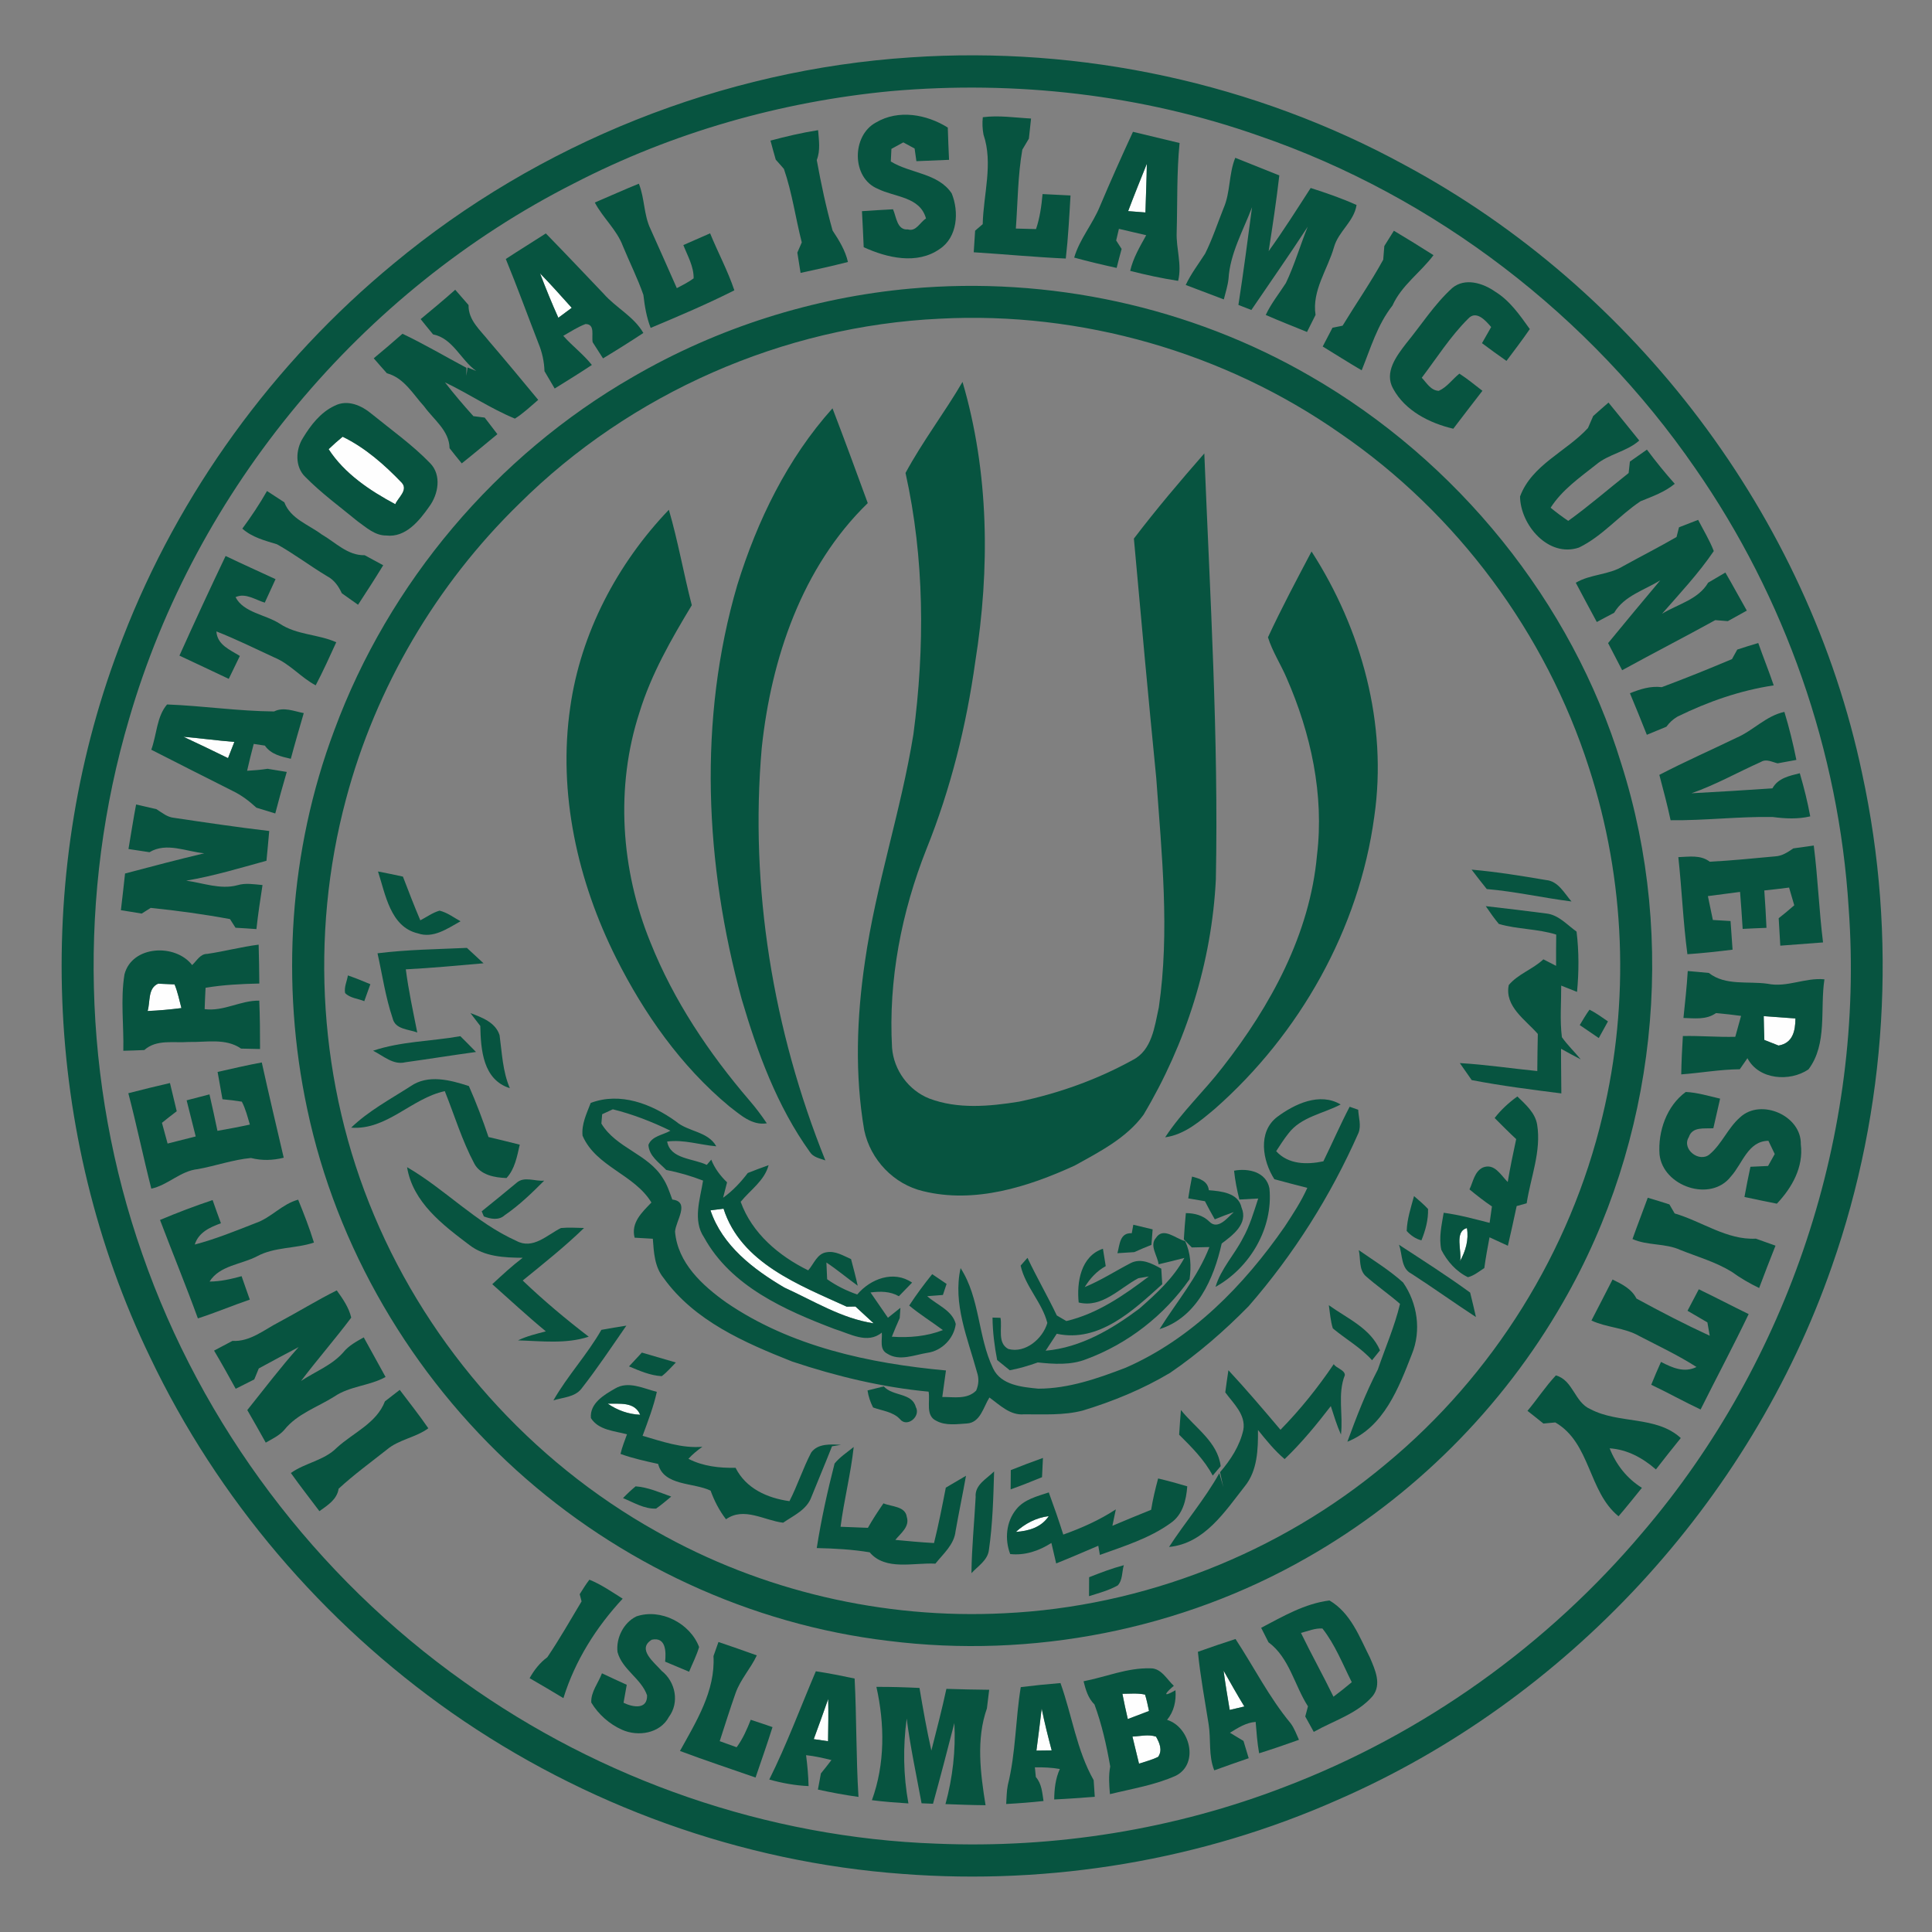 <?xml version="1.0" encoding="UTF-8" ?>
<!DOCTYPE svg PUBLIC "-//W3C//DTD SVG 1.1//EN" "http://www.w3.org/Graphics/SVG/1.1/DTD/svg11.dtd">
<svg width="400pt" height="400pt" viewBox="0 0 400 400" version="1.1" xmlns="http://www.w3.org/2000/svg">
<rect x="0" y="0" width="400" height="400" fill="#808080" stroke="none"/>
<g id="#fefefeff">
<path fill="#fefefe" opacity="1.00" d=" M 233.57 43.71 C 234.81 40.42 236.13 37.17 237.44 33.91 C 237.39 37.27 237.24 40.63 237.15 43.99 C 236.25 43.92 234.46 43.78 233.57 43.71 Z" />
<path fill="#fefefe" opacity="1.00" d=" M 111.81 56.60 C 114.07 58.91 116.21 61.33 118.37 63.73 C 117.68 64.25 116.29 65.27 115.60 65.79 C 114.24 62.77 112.99 59.70 111.81 56.60 Z" />
<path fill="#fefefe" opacity="1.00" d=" M 68.04 93.00 C 68.97 92.10 69.94 91.24 70.94 90.42 C 75.60 92.68 79.61 96.22 83.17 99.93 C 84.57 101.45 82.41 103.03 81.84 104.39 C 76.61 101.60 71.30 98.05 68.04 93.00 Z" />
<path fill="#fefefe" opacity="1.00" d=" M 37.98 152.54 C 41.50 152.85 45.00 153.32 48.52 153.61 C 48.07 154.72 47.64 155.83 47.21 156.96 C 44.15 155.45 41.07 153.99 37.98 152.54 Z" />
<path fill="#fefefe" opacity="1.00" d=" M 30.56 209.32 C 31.14 207.44 30.56 204.60 32.74 203.66 C 33.59 203.70 35.29 203.78 36.14 203.81 C 36.80 205.39 37.12 207.06 37.56 208.71 C 35.24 209.01 32.90 209.22 30.56 209.32 Z" />
<path fill="#fefefe" opacity="1.00" d=" M 365.29 215.31 C 365.23 213.67 365.19 212.02 365.16 210.38 C 367.35 210.54 369.54 210.70 371.73 210.86 C 371.70 213.46 371.18 215.97 368.23 216.47 C 367.49 216.18 366.02 215.60 365.29 215.31 Z" />
<path fill="#fefefe" opacity="1.00" d=" M 147.10 250.59 C 147.77 250.50 149.12 250.33 149.80 250.24 C 153.39 261.51 165.50 266.05 175.30 270.53 C 175.75 270.53 176.66 270.51 177.11 270.50 C 178.36 271.66 179.63 272.81 180.88 273.98 C 174.22 272.98 168.44 269.32 162.40 266.58 C 156.00 262.81 149.55 257.91 147.10 250.59 Z" />
<path fill="#fefefe" opacity="1.00" d=" M 302.29 261.09 C 302.74 259.10 301.02 254.99 303.71 254.26 C 304.13 256.65 303.45 259.00 302.29 261.09 Z" />
<path fill="#fefefe" opacity="1.00" d=" M 125.82 290.61 C 128.23 290.69 131.38 290.14 132.54 292.91 C 130.10 292.81 127.81 291.98 125.82 290.61 Z" />
<path fill="#fefefe" opacity="1.00" d=" M 210.33 317.16 C 212.24 315.43 214.55 314.21 217.13 313.90 C 215.61 316.22 212.97 316.99 210.33 317.16 Z" />
<path fill="#fefefe" opacity="1.00" d=" M 253.33 345.89 C 254.74 348.37 256.13 350.87 257.63 353.31 C 256.62 353.54 255.61 353.78 254.60 354.02 C 254.15 351.31 253.68 348.61 253.33 345.89 Z" />
<path fill="#fefefe" opacity="1.00" d=" M 232.38 350.68 C 233.94 350.68 235.53 350.50 237.07 350.85 C 237.43 351.95 237.63 353.10 237.89 354.24 C 236.42 354.80 234.96 355.36 233.50 355.91 C 233.10 354.17 232.71 352.43 232.38 350.68 Z" />
<path fill="#fefefe" opacity="1.00" d=" M 168.48 360.07 C 169.50 357.30 170.50 354.53 171.47 351.75 C 171.53 354.67 171.49 357.58 171.44 360.50 C 170.45 360.35 169.47 360.21 168.48 360.07 Z" />
<path fill="#fefefe" opacity="1.00" d=" M 215.67 353.74 C 216.25 356.64 216.98 359.52 217.74 362.40 C 216.68 362.41 215.63 362.42 214.58 362.44 C 214.96 359.54 215.33 356.64 215.67 353.74 Z" />
<path fill="#fefefe" opacity="1.00" d=" M 234.46 359.54 C 236.08 359.47 237.75 359.02 239.34 359.55 C 240.07 360.84 240.73 362.34 239.79 363.73 C 238.53 364.36 237.15 364.71 235.82 365.15 C 235.38 363.27 234.91 361.41 234.46 359.54 Z" />
</g>
<g id="#075440ff">
<path fill="#075440" opacity="1.00" d=" M 188.53 11.88 C 223.84 9.48 259.80 17.20 290.87 34.19 C 338.63 59.86 374.35 107.01 385.53 160.13 C 392.85 193.85 390.71 229.61 379.27 262.18 C 362.28 311.01 324.29 352.05 276.87 372.68 C 248.76 385.13 217.56 390.32 186.93 387.98 C 153.50 385.56 120.88 373.75 93.44 354.54 C 66.83 335.87 45.05 310.32 31.06 280.96 C 8.80 234.92 6.76 179.68 25.42 132.08 C 37.04 102.00 56.64 75.08 81.51 54.57 C 111.55 29.61 149.55 14.42 188.53 11.88 M 184.53 18.86 C 161.70 21.02 139.26 27.42 118.87 37.95 C 74.74 60.27 40.54 101.30 26.74 148.81 C 16.08 184.83 17.02 224.19 29.46 259.64 C 41.77 295.09 65.40 326.46 96.00 348.16 C 124.45 368.53 158.91 380.47 193.90 381.71 C 218.40 382.73 243.13 378.78 266.02 369.94 C 294.67 359.01 320.40 340.63 340.15 317.19 C 370.34 281.82 386.13 234.47 382.75 188.05 C 380.73 155.55 369.58 123.70 350.99 96.97 C 329.17 65.29 297.14 40.67 260.73 28.14 C 236.40 19.56 210.20 16.61 184.53 18.86 Z" />
<path fill="#075440" opacity="1.00" d=" M 181.36 25.36 C 186.00 22.61 191.84 23.66 196.23 26.41 C 196.29 28.64 196.39 30.87 196.49 33.09 C 194.23 33.18 191.98 33.28 189.73 33.37 C 189.64 32.71 189.46 31.40 189.36 30.75 C 188.78 30.43 187.61 29.79 187.02 29.48 C 186.40 29.81 185.17 30.49 184.56 30.82 C 184.51 31.69 184.47 32.56 184.43 33.43 C 188.46 35.93 194.22 35.81 197.04 40.04 C 198.58 43.83 198.26 49.12 194.54 51.56 C 189.86 54.85 183.64 53.39 178.82 51.18 C 178.72 48.69 178.59 46.21 178.46 43.72 C 180.60 43.58 182.74 43.44 184.89 43.33 C 185.57 44.83 185.69 47.71 187.98 47.50 C 189.67 48.02 190.50 45.97 191.72 45.24 C 190.48 40.69 185.26 40.85 181.76 39.10 C 176.27 36.87 176.30 28.07 181.36 25.36 Z" />
<path fill="#075440" opacity="1.00" d=" M 203.48 24.27 C 206.80 23.83 210.15 24.37 213.47 24.54 C 213.33 25.93 213.18 27.31 213.02 28.70 C 212.68 29.27 212.00 30.42 211.66 30.99 C 210.72 36.38 210.72 41.88 210.32 47.32 C 211.36 47.35 213.45 47.40 214.50 47.43 C 215.29 45.08 215.63 42.63 215.85 40.18 C 217.78 40.28 219.71 40.37 221.64 40.47 C 221.38 44.83 221.16 49.19 220.66 53.53 C 214.29 53.24 207.95 52.63 201.60 52.23 C 201.70 50.74 201.80 49.25 201.89 47.76 C 202.28 47.42 203.07 46.75 203.46 46.41 C 203.60 40.25 205.66 33.87 203.62 27.86 C 203.40 26.67 203.35 25.48 203.48 24.27 Z" />
<path fill="#075440" opacity="1.00" d=" M 159.52 29.11 C 162.77 28.24 166.05 27.47 169.38 26.95 C 169.54 29.02 169.89 31.14 169.10 33.13 C 169.99 38.03 171.03 42.93 172.38 47.73 C 173.72 49.76 175.00 51.83 175.56 54.24 C 172.31 55.07 169.03 55.80 165.75 56.50 C 165.53 55.10 165.31 53.70 165.08 52.30 C 165.31 51.77 165.77 50.72 166.00 50.19 C 164.70 45.13 164.01 39.91 162.30 34.97 C 161.88 34.49 161.03 33.53 160.61 33.05 C 160.23 31.74 159.87 30.43 159.52 29.11 Z" />
<path fill="#075440" opacity="1.00" d=" M 227.73 42.70 C 229.92 37.52 232.21 32.39 234.57 27.29 C 237.78 28.07 241.00 28.82 244.22 29.61 C 243.61 35.73 243.79 41.90 243.62 48.04 C 243.47 51.44 244.76 54.77 243.92 58.15 C 240.58 57.63 237.26 56.92 233.99 56.08 C 234.60 53.41 236.00 51.07 237.31 48.70 C 235.42 48.25 233.54 47.81 231.66 47.38 C 231.52 47.98 231.23 49.19 231.09 49.79 C 231.37 50.23 231.94 51.10 232.22 51.54 C 231.86 52.85 231.51 54.16 231.19 55.47 C 228.24 54.82 225.31 54.13 222.40 53.33 C 223.53 49.47 226.23 46.39 227.73 42.70 M 233.57 43.71 C 234.46 43.78 236.25 43.92 237.15 43.99 C 237.24 40.63 237.39 37.27 237.44 33.91 C 236.13 37.17 234.81 40.42 233.57 43.71 Z" />
<path fill="#075440" opacity="1.00" d=" M 255.75 32.67 C 258.79 33.89 261.83 35.09 264.87 36.32 C 264.26 41.57 263.48 46.79 262.66 52.00 C 265.72 47.75 268.52 43.32 271.36 38.92 C 274.58 39.95 277.78 41.05 280.86 42.44 C 280.34 45.88 277.10 47.90 276.19 51.17 C 274.86 55.82 271.59 60.16 272.37 65.20 C 271.79 66.38 271.20 67.56 270.60 68.73 C 267.75 67.56 264.88 66.45 262.06 65.21 C 263.17 62.83 264.82 60.79 266.23 58.60 C 268.03 54.83 269.18 50.80 270.75 46.94 C 266.97 52.76 262.97 58.44 259.08 64.18 C 258.41 63.92 257.07 63.40 256.40 63.13 C 257.44 56.41 258.33 49.66 259.22 42.91 C 257.38 47.76 254.67 52.47 254.35 57.73 C 254.19 59.18 253.73 60.58 253.38 61.99 C 250.75 61.00 248.13 59.99 245.49 59.00 C 246.58 56.68 248.14 54.65 249.51 52.51 C 251.01 49.50 252.06 46.29 253.30 43.17 C 254.78 39.82 254.37 36.05 255.75 32.67 Z" />
<path fill="#075440" opacity="1.00" d=" M 123.15 41.93 C 126.19 40.64 129.20 39.27 132.27 38.03 C 133.49 41.07 133.26 44.47 134.69 47.43 C 136.51 51.51 138.34 55.58 140.13 59.66 C 141.32 59.03 142.53 58.43 143.61 57.63 C 143.65 55.16 142.35 52.97 141.48 50.74 C 143.33 49.93 145.17 49.12 147.02 48.31 C 148.64 52.27 150.68 56.05 152.04 60.11 C 146.39 62.96 140.55 65.44 134.71 67.89 C 133.86 65.69 133.47 63.39 133.21 61.06 C 132.01 57.61 130.35 54.32 128.96 50.94 C 127.68 47.53 124.82 45.11 123.15 41.93 Z" />
<path fill="#075440" opacity="1.00" d=" M 288.59 47.77 C 291.35 49.41 294.08 51.11 296.79 52.83 C 294.08 56.45 290.20 59.04 288.29 63.27 C 285.15 67.27 283.79 72.06 281.92 76.67 C 279.20 75.08 276.54 73.38 273.85 71.74 C 274.52 70.43 275.20 69.14 275.88 67.85 C 276.40 67.74 277.45 67.54 277.97 67.43 C 280.75 62.86 283.81 58.46 286.38 53.77 C 286.44 53.06 286.56 51.64 286.61 50.93 C 287.27 49.87 287.92 48.82 288.59 47.77 Z" />
<path fill="#075440" opacity="1.00" d=" M 104.72 53.62 C 107.46 51.82 110.26 50.11 113.01 48.33 C 117.04 52.45 121.00 56.65 124.98 60.82 C 127.54 63.74 131.22 65.50 133.20 68.94 C 130.45 70.75 127.67 72.50 124.85 74.20 C 124.14 73.08 123.43 71.97 122.71 70.86 C 122.42 69.53 123.29 67.10 121.22 67.09 C 119.59 67.71 118.12 68.67 116.62 69.53 C 118.49 71.64 120.78 73.34 122.54 75.56 C 120.01 77.24 117.42 78.84 114.84 80.44 C 114.13 79.24 113.42 78.05 112.73 76.85 C 112.67 74.86 112.24 72.92 111.48 71.08 C 109.22 65.26 107.09 59.39 104.72 53.62 M 111.81 56.60 C 112.99 59.70 114.24 62.77 115.60 65.79 C 116.29 65.27 117.68 64.25 118.37 63.73 C 116.21 61.33 114.07 58.91 111.81 56.60 Z" />
<path fill="#075440" opacity="1.00" d=" M 300.67 59.63 C 303.30 57.44 307.02 58.60 309.54 60.37 C 312.61 62.25 314.67 65.26 316.73 68.13 C 315.19 70.38 313.53 72.54 311.90 74.72 C 310.19 73.53 308.50 72.30 306.83 71.05 C 307.46 69.94 308.10 68.82 308.73 67.71 C 307.62 66.42 305.67 64.14 303.98 65.97 C 300.29 69.63 297.49 74.08 294.36 78.21 C 295.39 79.28 296.21 80.84 297.88 80.92 C 299.60 80.15 300.70 78.51 302.15 77.36 C 303.82 78.42 305.34 79.71 306.92 80.91 C 304.91 83.53 302.88 86.12 300.89 88.76 C 295.99 87.62 290.91 85.05 288.44 80.48 C 286.52 77.09 289.14 73.69 291.15 71.08 C 294.29 67.25 296.98 62.98 300.67 59.63 Z" />
<path fill="#075440" opacity="1.00" d=" M 188.53 59.75 C 217.10 57.17 246.41 63.47 271.25 77.86 C 301.67 95.37 325.38 124.49 335.67 158.12 C 347.36 194.81 342.86 236.25 323.61 269.61 C 311.05 291.53 292.55 310.02 270.59 322.51 C 244.56 337.42 213.64 343.47 183.90 339.72 C 155.38 336.33 128.16 323.64 106.90 304.38 C 85.21 284.72 69.66 258.27 63.60 229.59 C 58.07 203.64 59.86 176.07 69.21 151.20 C 80.50 120.63 102.76 94.29 131.01 78.05 C 148.55 67.85 168.33 61.57 188.53 59.75 M 194.62 65.98 C 162.17 67.48 130.51 81.42 107.48 104.31 C 90.35 120.99 77.78 142.33 71.64 165.44 C 64.05 193.76 66.05 224.60 77.46 251.63 C 88.99 279.09 109.89 302.52 135.89 317.06 C 157.63 329.39 182.95 335.28 207.90 334.01 C 236.70 332.66 264.90 321.59 286.98 303.07 C 309.14 284.75 325.14 259.08 331.78 231.09 C 337.48 207.41 336.52 182.17 328.99 158.99 C 320.04 131.09 301.65 106.28 277.47 89.72 C 253.49 72.94 223.84 64.44 194.62 65.98 Z" />
<path fill="#075440" opacity="1.00" d=" M 87.09 66.07 C 89.50 64.07 91.91 62.07 94.25 59.99 C 95.17 61.04 96.09 62.10 97.01 63.16 C 96.94 66.32 99.46 68.36 101.24 70.63 C 104.68 74.64 108.06 78.71 111.43 82.79 C 109.86 84.13 108.36 85.57 106.61 86.67 C 101.59 84.60 97.03 81.50 92.12 79.16 C 93.99 81.57 95.97 83.90 98.01 86.16 C 98.59 86.24 99.76 86.39 100.35 86.46 C 101.22 87.60 102.10 88.74 102.98 89.89 C 100.52 91.91 98.09 93.96 95.60 95.94 C 94.75 94.90 93.90 93.86 93.08 92.80 C 93.01 89.13 89.79 86.89 87.83 84.16 C 85.51 81.62 83.66 78.22 80.10 77.28 C 79.18 76.26 78.28 75.22 77.38 74.18 C 79.38 72.51 81.38 70.83 83.33 69.10 C 87.85 71.25 92.16 73.80 96.57 76.15 C 96.57 76.56 96.56 77.40 96.56 77.82 L 96.80 76.08 C 97.24 76.26 98.14 76.62 98.59 76.80 C 95.38 74.53 93.79 70.05 89.66 69.23 C 88.79 68.19 87.94 67.13 87.09 66.07 Z" />
<path fill="#075440" opacity="1.00" d=" M 187.48 97.92 C 191.00 91.39 195.54 85.47 199.28 79.07 C 204.79 97.82 204.98 117.79 201.92 136.99 C 200.07 150.26 196.82 163.35 191.81 175.79 C 186.65 188.82 183.90 202.90 184.69 216.94 C 185.05 221.55 188.09 225.73 192.40 227.44 C 198.32 229.68 204.85 229.07 210.97 228.09 C 219.13 226.38 227.12 223.54 234.42 219.51 C 238.53 217.50 239.04 212.52 239.92 208.57 C 242.22 192.82 240.52 176.87 239.39 161.09 C 237.76 144.57 236.24 128.04 234.76 111.51 C 239.38 105.44 244.32 99.62 249.34 93.88 C 250.52 123.26 252.31 152.65 251.73 182.07 C 250.88 199.23 245.54 216.08 236.74 230.82 C 233.19 235.65 227.64 238.47 222.50 241.32 C 212.82 245.76 201.79 249.24 191.13 246.62 C 185.04 245.19 180.22 240.11 178.93 234.01 C 176.95 222.47 177.37 210.61 179.08 199.06 C 181.36 183.17 186.55 167.87 189.11 152.03 C 191.49 134.07 191.42 115.65 187.48 97.92 Z" />
<path fill="#075440" opacity="1.00" d=" M 69.24 84.03 C 71.93 82.62 74.88 83.95 76.99 85.73 C 81.07 89.05 85.40 92.11 89.05 95.89 C 91.47 98.35 90.76 102.33 88.87 104.88 C 86.81 107.82 83.98 111.35 79.96 110.87 C 77.62 110.89 75.83 109.20 74.04 107.93 C 70.39 104.93 66.55 102.13 63.22 98.75 C 61.04 96.68 61.19 93.12 62.70 90.71 C 64.32 88.04 66.34 85.39 69.24 84.03 M 68.04 93.00 C 71.30 98.05 76.61 101.60 81.84 104.39 C 82.41 103.03 84.57 101.45 83.17 99.93 C 79.61 96.22 75.60 92.68 70.94 90.42 C 69.94 91.24 68.97 92.10 68.04 93.00 Z" />
<path fill="#075440" opacity="1.00" d=" M 329.85 86.14 C 330.90 85.20 331.95 84.27 333.02 83.35 C 335.16 85.96 337.27 88.58 339.39 91.21 C 336.76 93.54 333.08 93.97 330.42 96.22 C 327.04 98.89 323.40 101.43 321.04 105.12 C 322.21 106.08 323.43 107.00 324.69 107.84 C 329.01 104.73 333.02 101.24 337.19 97.94 C 337.26 97.34 337.39 96.16 337.45 95.57 C 338.62 94.74 339.79 93.91 340.98 93.09 C 342.80 95.53 344.71 97.89 346.74 100.17 C 344.65 101.88 342.13 102.78 339.67 103.77 C 335.23 106.72 331.74 111.03 326.90 113.37 C 320.56 115.50 314.77 108.66 314.71 102.79 C 317.13 96.24 324.29 93.50 328.77 88.62 C 329.04 88.00 329.58 86.76 329.85 86.14 Z" />
<path fill="#075440" opacity="1.00" d=" M 152.66 121.08 C 156.78 107.81 163.01 94.95 172.36 84.54 C 174.86 91.06 177.26 97.61 179.66 104.16 C 166.04 117.40 159.67 136.33 157.71 154.85 C 155.18 183.83 160.05 213.31 170.88 240.25 C 169.73 239.83 168.37 239.61 167.67 238.50 C 160.88 229.03 156.83 217.96 153.56 206.87 C 145.93 179.04 144.47 148.96 152.66 121.08 Z" />
<path fill="#075440" opacity="1.00" d=" M 55.28 101.66 C 56.48 102.43 57.68 103.21 58.87 104.00 C 60.15 107.42 63.89 108.61 66.59 110.64 C 69.44 112.28 71.97 115.04 75.50 114.95 C 76.78 115.63 78.06 116.33 79.34 117.03 C 77.65 119.79 75.90 122.51 74.13 125.21 C 73.01 124.42 71.89 123.63 70.77 122.83 C 70.11 121.39 69.17 120.04 67.73 119.30 C 64.21 117.19 60.93 114.69 57.35 112.69 C 54.82 111.91 52.21 111.26 50.17 109.45 C 52.02 106.95 53.74 104.36 55.28 101.66 Z" />
<path fill="#075440" opacity="1.00" d=" M 118.06 146.44 C 120.22 131.08 127.80 116.70 138.48 105.54 C 140.38 112.05 141.53 118.74 143.23 125.30 C 138.97 132.36 134.82 139.58 132.39 147.51 C 127.35 162.98 128.55 180.14 134.67 195.12 C 139.47 207.15 146.76 218.03 155.16 227.83 C 156.46 229.33 157.65 230.92 158.76 232.57 C 155.66 233.07 153.25 230.78 150.98 229.05 C 140.99 220.75 133.37 209.90 127.57 198.36 C 119.59 182.44 115.47 164.21 118.06 146.44 Z" />
<path fill="#075440" opacity="1.00" d=" M 347.62 109.17 C 348.94 108.66 350.26 108.15 351.58 107.63 C 352.68 109.77 353.95 111.84 354.82 114.09 C 351.67 118.73 347.80 122.85 344.11 127.07 C 347.36 125.08 351.61 124.14 353.65 120.64 C 354.84 119.94 356.02 119.24 357.22 118.54 C 358.74 121.14 360.16 123.80 361.66 126.42 C 360.35 127.15 359.04 127.88 357.73 128.60 C 357.08 128.55 355.78 128.44 355.13 128.39 C 348.74 131.91 342.25 135.25 335.85 138.76 C 334.88 136.89 333.90 135.03 332.94 133.15 C 336.51 128.79 340.12 124.46 343.75 120.14 C 340.45 122.20 336.27 123.34 334.19 126.87 C 333.00 127.51 331.78 128.13 330.60 128.78 C 329.12 126.08 327.70 123.36 326.25 120.65 C 329.31 118.84 333.06 119.07 336.08 117.20 C 339.74 115.18 343.48 113.28 347.11 111.18 C 347.23 110.68 347.49 109.67 347.62 109.17 Z" />
<path fill="#075440" opacity="1.00" d=" M 271.54 114.18 C 281.92 130.29 287.31 149.95 284.53 169.07 C 281.39 192.34 269.08 214.10 251.52 229.57 C 248.48 232.10 245.32 234.90 241.23 235.47 C 244.67 230.22 249.32 225.92 253.14 220.95 C 263.07 208.25 271.21 193.36 272.67 177.05 C 274.18 164.54 271.40 151.84 266.39 140.39 C 265.18 137.54 263.44 134.92 262.52 131.95 C 265.31 125.93 268.44 120.06 271.54 114.18 Z" />
<path fill="#075440" opacity="1.00" d=" M 37.15 135.74 C 40.26 128.83 43.44 121.95 46.71 115.11 C 50.13 116.75 53.60 118.31 57.05 119.91 C 56.32 121.53 55.56 123.15 54.82 124.77 C 52.87 124.20 50.84 122.68 48.77 123.63 C 50.41 126.85 54.97 127.22 57.89 129.11 C 61.45 131.49 65.81 131.27 69.62 132.97 C 68.25 135.97 66.89 138.97 65.36 141.89 C 62.30 140.27 60.05 137.47 56.82 136.13 C 52.83 134.29 48.89 132.33 44.80 130.73 C 44.98 133.53 47.64 134.54 49.66 135.81 C 48.90 137.39 48.13 138.97 47.36 140.55 C 43.95 138.96 40.56 137.31 37.15 135.74 Z" />
<path fill="#075440" opacity="1.00" d=" M 359.68 134.49 C 361.12 134.01 362.57 133.56 364.03 133.13 C 365.06 136.07 366.23 138.95 367.23 141.90 C 360.26 142.95 353.62 145.27 347.30 148.37 C 346.39 148.90 345.63 149.60 345.01 150.46 C 343.66 151.03 342.31 151.58 340.96 152.13 C 339.81 149.26 338.67 146.38 337.46 143.53 C 339.56 142.68 341.74 141.98 344.05 142.27 C 348.94 140.45 353.78 138.49 358.59 136.46 C 358.86 135.97 359.41 134.98 359.68 134.49 Z" />
<path fill="#075440" opacity="1.00" d=" M 31.32 155.22 C 32.45 152.17 32.43 148.35 34.59 145.85 C 41.98 146.13 49.34 147.24 56.74 147.30 C 58.74 146.30 60.87 147.26 62.89 147.64 C 61.98 150.79 61.05 153.93 60.21 157.10 C 58.21 156.64 56.09 156.18 54.84 154.37 C 54.07 154.25 53.30 154.13 52.53 154.02 C 52.04 155.86 51.58 157.71 51.16 159.58 C 52.58 159.50 53.99 159.39 55.40 159.17 C 56.72 159.37 58.04 159.59 59.37 159.82 C 58.53 162.68 57.74 165.54 56.99 168.42 C 55.68 168.03 54.38 167.63 53.08 167.22 C 51.60 165.85 49.98 164.62 48.16 163.75 C 42.53 160.93 36.93 158.07 31.32 155.22 M 37.98 152.54 C 41.07 153.99 44.15 155.45 47.21 156.96 C 47.64 155.83 48.07 154.72 48.52 153.61 C 45.00 153.32 41.50 152.85 37.98 152.54 Z" />
<path fill="#075440" opacity="1.00" d=" M 359.49 152.76 C 362.99 151.27 365.62 148.20 369.44 147.39 C 370.43 150.66 371.25 153.98 371.92 157.33 C 370.63 157.57 369.33 157.81 368.04 158.04 C 366.90 157.78 365.70 157.05 364.58 157.75 C 359.77 159.89 355.18 162.51 350.19 164.24 C 355.78 163.93 361.37 163.61 366.96 163.22 C 368.13 161.09 370.47 160.63 372.63 160.09 C 373.49 163.03 374.24 166.01 374.79 169.02 C 372.21 169.63 369.59 169.49 367.00 169.15 C 359.96 169.03 352.93 169.90 345.88 169.82 C 345.21 166.67 344.37 163.55 343.55 160.43 C 348.78 157.70 354.19 155.33 359.49 152.76 Z" />
<path fill="#075440" opacity="1.00" d=" M 26.60 175.78 C 27.13 172.70 27.59 169.62 28.18 166.56 C 29.59 166.88 30.99 167.20 32.39 167.53 C 33.53 168.25 34.62 169.19 36.02 169.32 C 42.58 170.30 49.15 171.27 55.74 172.05 C 55.57 174.10 55.36 176.16 55.17 178.21 C 49.66 179.72 44.19 181.38 38.55 182.33 C 42.05 182.80 45.64 184.23 49.17 183.27 C 50.86 182.76 52.63 183.09 54.35 183.24 C 53.88 186.27 53.42 189.31 53.09 192.36 C 51.64 192.25 50.20 192.16 48.76 192.08 C 48.47 191.63 47.90 190.74 47.62 190.29 C 42.18 189.28 36.70 188.53 31.20 187.97 C 30.73 188.27 29.80 188.85 29.33 189.15 C 27.90 188.90 26.46 188.67 25.03 188.45 C 25.32 185.91 25.63 183.38 25.89 180.85 C 31.34 179.40 36.81 177.97 42.30 176.66 C 38.58 176.33 34.47 174.31 30.95 176.44 C 29.50 176.23 28.05 176.01 26.60 175.78 Z" />
<path fill="#075440" opacity="1.00" d=" M 371.29 175.65 C 372.69 175.44 374.10 175.25 375.52 175.06 C 376.37 181.73 376.61 188.45 377.44 195.12 C 374.49 195.34 371.53 195.56 368.59 195.79 C 368.48 193.89 368.36 192.00 368.26 190.11 C 369.36 189.25 370.43 188.35 371.48 187.43 C 371.11 186.21 370.75 184.98 370.41 183.76 C 368.70 183.99 366.98 184.18 365.28 184.36 C 365.46 186.94 365.62 189.52 365.73 192.10 C 364.08 192.16 362.44 192.23 360.80 192.32 C 360.65 189.76 360.46 187.21 360.26 184.66 C 358.04 184.95 355.82 185.25 353.60 185.53 C 353.94 187.17 354.28 188.82 354.63 190.47 C 355.84 190.54 357.07 190.61 358.29 190.69 C 358.42 192.66 358.56 194.64 358.71 196.62 C 355.60 197.00 352.49 197.35 349.36 197.56 C 348.47 190.89 348.21 184.15 347.48 177.46 C 349.68 177.39 352.09 176.94 353.98 178.41 C 358.51 178.18 363.03 177.71 367.55 177.30 C 368.97 177.23 370.16 176.42 371.29 175.65 Z" />
<path fill="#075440" opacity="1.00" d=" M 304.68 180.05 C 309.84 180.50 314.97 181.33 320.07 182.20 C 322.61 182.41 323.86 184.92 325.36 186.64 C 319.49 185.90 313.71 184.57 307.82 184.07 C 306.75 182.74 305.71 181.41 304.68 180.05 Z" />
<path fill="#075440" opacity="1.00" d=" M 78.26 180.43 C 79.98 180.75 81.70 181.12 83.42 181.49 C 84.58 184.52 85.75 187.55 87.02 190.54 C 88.34 189.87 89.57 188.94 91.01 188.54 C 92.60 188.93 93.94 189.96 95.35 190.74 C 92.66 192.22 89.74 194.36 86.50 193.24 C 80.81 191.90 79.80 185.13 78.26 180.43 Z" />
<path fill="#075440" opacity="1.00" d=" M 307.61 187.61 C 311.77 188.09 315.93 188.57 320.08 189.12 C 322.65 189.37 324.42 191.46 326.41 192.88 C 326.92 197.02 326.90 201.21 326.51 205.36 C 325.41 204.93 324.32 204.50 323.23 204.06 C 323.25 207.62 322.93 211.19 323.37 214.73 C 324.52 216.38 326.01 217.77 327.27 219.33 C 325.90 218.62 324.54 217.89 323.20 217.14 C 323.18 220.22 323.25 223.30 323.26 226.38 C 317.06 225.59 310.85 224.81 304.70 223.62 C 303.88 222.44 303.06 221.27 302.24 220.10 C 307.61 220.41 312.93 221.22 318.28 221.75 C 318.29 219.19 318.34 216.63 318.39 214.07 C 315.86 211.15 311.47 208.38 312.37 203.95 C 314.27 201.66 317.37 200.67 319.54 198.62 C 320.41 199.07 321.29 199.52 322.17 199.97 C 322.16 197.81 322.17 195.66 322.20 193.50 C 318.33 192.27 314.19 192.43 310.32 191.29 C 309.33 190.13 308.48 188.86 307.61 187.61 Z" />
<path fill="#075440" opacity="1.00" d=" M 42.92 197.49 C 46.48 196.97 49.97 196.03 53.55 195.58 C 53.62 198.26 53.67 200.94 53.69 203.63 C 49.96 203.71 46.24 203.89 42.56 204.51 C 42.48 205.98 42.42 207.45 42.37 208.93 C 46.33 209.45 49.77 207.11 53.68 207.17 C 53.81 210.51 53.85 213.85 53.84 217.19 C 52.53 217.16 51.22 217.13 49.91 217.10 C 46.71 214.88 42.71 215.82 39.07 215.73 C 35.98 215.97 32.41 215.12 29.88 217.40 C 28.43 217.46 26.98 217.52 25.53 217.55 C 25.66 212.29 24.92 206.96 25.77 201.74 C 27.31 195.73 36.31 195.29 39.78 199.81 C 40.74 198.93 41.43 197.48 42.92 197.49 M 30.56 209.32 C 32.90 209.22 35.24 209.01 37.56 208.71 C 37.12 207.06 36.80 205.39 36.14 203.81 C 35.29 203.78 33.59 203.70 32.74 203.66 C 30.56 204.60 31.14 207.44 30.56 209.32 Z" />
<path fill="#075440" opacity="1.00" d=" M 78.16 197.37 C 84.30 196.60 90.49 196.53 96.67 196.25 C 97.81 197.32 98.97 198.37 100.11 199.44 C 94.75 199.90 89.40 200.42 84.02 200.69 C 84.58 205.09 85.53 209.42 86.39 213.77 C 84.59 213.07 81.82 213.16 81.29 210.82 C 79.81 206.45 79.16 201.86 78.16 197.37 Z" />
<path fill="#075440" opacity="1.00" d=" M 349.43 201.04 C 350.88 201.17 352.34 201.29 353.80 201.44 C 357.24 204.14 361.94 203.09 365.99 203.68 C 370.00 204.50 373.73 202.36 377.73 202.76 C 376.78 208.91 378.41 216.13 374.42 221.41 C 370.58 224.02 364.13 223.58 361.79 219.09 C 361.26 219.85 360.73 220.62 360.20 221.38 C 356.13 221.41 352.12 222.14 348.08 222.44 C 348.13 219.79 348.25 217.14 348.42 214.50 C 352.04 214.42 355.65 214.75 359.27 214.66 C 359.68 213.22 360.08 211.77 360.47 210.33 C 358.74 210.10 357.00 209.89 355.27 209.75 C 353.28 211.18 350.83 210.82 348.54 210.76 C 348.87 207.52 349.24 204.29 349.43 201.04 M 365.29 215.31 C 366.02 215.60 367.49 216.18 368.23 216.47 C 371.18 215.97 371.70 213.46 371.73 210.86 C 369.54 210.70 367.35 210.54 365.16 210.38 C 365.19 212.02 365.23 213.67 365.29 215.31 Z" />
<path fill="#075440" opacity="1.00" d=" M 72.03 201.95 C 73.60 202.50 75.15 203.12 76.68 203.77 C 76.26 204.94 75.84 206.11 75.42 207.28 C 74.11 206.74 72.47 206.66 71.45 205.60 C 71.21 204.36 71.84 203.15 72.03 201.95 Z" />
<path fill="#075440" opacity="1.00" d=" M 327.07 212.23 C 327.72 211.15 328.35 210.06 329.09 209.04 C 330.44 209.71 331.66 210.62 332.91 211.47 C 332.28 212.62 331.64 213.76 331.01 214.92 C 329.69 214.02 328.38 213.13 327.07 212.23 Z" />
<path fill="#075440" opacity="1.00" d=" M 97.40 209.75 C 99.76 210.64 102.58 211.66 103.43 214.32 C 103.94 218.02 104.06 221.82 105.56 225.30 C 99.97 223.53 99.55 217.33 99.44 212.41 C 98.75 211.53 98.07 210.64 97.40 209.75 Z" />
<path fill="#075440" opacity="1.00" d=" M 77.24 217.54 C 83.07 215.58 89.30 215.60 95.31 214.53 C 96.39 215.61 97.48 216.69 98.55 217.80 C 93.67 218.47 88.81 219.25 83.93 219.93 C 81.40 220.56 79.34 218.58 77.24 217.54 Z" />
<path fill="#075440" opacity="1.00" d=" M 45.05 221.93 C 48.10 221.25 51.13 220.53 54.20 219.97 C 55.64 226.56 57.22 233.12 58.74 239.69 C 56.49 240.26 54.21 240.32 51.96 239.75 C 48.23 240.10 44.66 241.38 40.99 242.05 C 37.36 242.41 34.83 245.34 31.33 246.10 C 29.65 239.54 28.29 232.89 26.57 226.34 C 29.43 225.59 32.31 224.90 35.19 224.23 C 35.65 226.17 36.12 228.12 36.59 230.07 C 35.55 230.85 34.53 231.65 33.53 232.47 C 33.92 233.90 34.31 235.33 34.70 236.76 C 36.64 236.27 38.58 235.78 40.52 235.29 C 39.87 232.80 39.29 230.29 38.64 227.81 C 40.22 227.40 41.79 226.99 43.37 226.58 C 43.93 229.09 44.51 231.60 45.02 234.13 C 47.26 233.73 49.50 233.32 51.73 232.83 C 51.25 231.23 50.85 229.57 50.07 228.09 C 48.74 227.87 47.41 227.71 46.06 227.59 C 45.72 225.70 45.38 223.81 45.05 221.93 Z" />
<path fill="#075440" opacity="1.00" d=" M 84.98 224.91 C 88.61 222.37 93.22 223.60 97.08 224.86 C 98.60 228.31 99.94 231.83 101.14 235.41 C 103.30 235.91 105.46 236.46 107.61 236.99 C 107.05 239.40 106.61 242.02 104.87 243.90 C 102.44 243.82 99.47 243.29 98.21 240.93 C 95.66 236.15 94.10 230.92 92.09 225.91 C 85.20 227.38 80.10 234.03 72.70 233.47 C 76.31 229.99 80.79 227.60 84.98 224.91 Z" />
<path fill="#075440" opacity="1.00" d=" M 343.59 239.03 C 343.23 234.27 345.06 228.96 349.02 226.08 C 351.44 226.19 353.77 226.93 356.13 227.46 C 355.67 229.50 355.21 231.55 354.73 233.59 C 352.88 233.72 350.38 233.19 349.65 235.43 C 348.10 237.92 351.83 240.81 353.97 238.98 C 356.52 236.82 357.75 233.51 360.28 231.32 C 364.57 227.33 372.99 230.97 372.84 236.92 C 373.43 241.63 371.01 245.91 367.88 249.21 C 365.64 248.76 363.40 248.31 361.17 247.82 C 361.54 245.72 361.97 243.65 362.41 241.57 C 363.62 241.51 364.84 241.46 366.06 241.40 C 366.41 240.78 367.10 239.55 367.44 238.93 C 367.12 238.24 366.46 236.88 366.13 236.19 C 361.88 236.24 360.77 240.93 358.37 243.57 C 354.20 249.01 344.30 245.63 343.59 239.03 Z" />
<path fill="#075440" opacity="1.00" d=" M 122.30 228.35 C 128.42 226.04 134.89 228.55 139.92 232.16 C 142.46 234.36 146.56 234.20 148.30 237.33 C 144.91 237.04 141.56 235.89 138.13 236.34 C 138.75 240.00 143.61 239.84 146.33 241.18 C 146.57 240.91 147.03 240.36 147.26 240.09 C 147.96 241.90 149.14 243.45 150.53 244.79 C 150.32 245.59 149.92 247.18 149.71 247.98 C 151.69 246.57 153.35 244.79 154.82 242.86 C 156.24 242.30 157.67 241.74 159.13 241.24 C 158.27 244.46 155.35 246.36 153.35 248.82 C 155.68 255.33 161.27 260.04 167.33 263.01 C 168.51 261.69 169.17 259.51 171.17 259.26 C 172.99 258.95 174.60 259.99 176.20 260.68 C 176.68 262.51 177.17 264.33 177.58 266.19 C 175.39 264.61 173.34 262.88 171.10 261.39 C 171.14 262.26 171.21 263.99 171.25 264.85 C 173.16 266.21 175.27 267.24 177.48 268.01 C 180.23 264.75 185.02 262.94 188.84 265.55 C 187.93 266.50 187.02 267.43 186.10 268.37 C 184.29 267.33 182.24 267.33 180.23 267.59 C 181.42 269.35 182.65 271.07 183.84 272.83 C 184.69 272.14 185.55 271.45 186.42 270.77 C 186.38 271.30 186.31 272.36 186.28 272.88 C 185.70 274.16 185.17 275.45 184.65 276.75 C 188.23 277.00 191.86 276.69 195.22 275.38 C 192.91 273.67 190.46 272.14 188.24 270.30 C 189.71 268.05 191.31 265.89 193.00 263.80 C 194.00 264.46 194.99 265.14 195.98 265.82 C 195.79 266.39 195.41 267.54 195.22 268.11 C 194.41 268.18 192.78 268.30 191.97 268.36 C 193.98 270.18 197.16 271.28 197.88 274.12 C 197.50 277.13 195.00 279.68 191.98 280.09 C 189.28 280.52 186.23 281.89 183.69 280.26 C 182.01 279.39 182.70 277.39 182.57 275.90 C 179.59 278.36 175.95 276.11 172.82 275.17 C 162.51 271.25 151.36 266.34 145.78 256.21 C 143.37 252.67 144.96 248.27 145.56 244.43 C 143.09 243.47 140.53 242.73 137.93 242.22 C 136.47 240.70 134.38 239.36 134.25 237.04 C 134.97 235.18 137.27 235.00 138.80 234.10 C 134.98 232.24 131.01 230.69 126.88 229.67 C 126.32 229.92 125.22 230.43 124.67 230.69 C 124.63 231.17 124.55 232.14 124.51 232.62 C 127.55 237.70 134.17 238.90 137.24 243.93 C 138.14 245.28 138.63 246.84 139.19 248.35 C 142.96 248.81 139.92 252.73 139.76 254.99 C 140.30 261.47 145.40 266.13 150.39 269.68 C 163.72 278.80 180.01 282.29 195.85 283.74 C 195.60 285.56 195.34 287.40 195.09 289.23 C 197.47 289.21 200.21 289.80 202.10 287.91 C 202.65 286.65 202.71 285.38 202.27 284.08 C 200.36 277.08 197.23 269.93 198.88 262.55 C 202.92 268.80 202.43 276.73 205.61 283.32 C 207.26 286.80 211.62 287.18 214.99 287.51 C 221.24 287.50 227.26 285.40 233.04 283.18 C 246.77 277.19 257.56 266.10 265.99 253.95 C 267.69 251.36 269.40 248.76 270.67 245.93 C 268.38 245.36 266.11 244.76 263.84 244.14 C 261.39 240.32 260.36 234.37 264.41 231.26 C 268.03 228.56 273.24 226.09 277.57 228.67 C 273.94 230.58 269.35 231.23 266.75 234.68 C 265.82 235.84 265.03 237.10 264.22 238.34 C 266.74 241.12 270.57 241.15 273.99 240.44 C 275.83 236.69 277.49 232.85 279.43 229.14 C 279.87 229.30 280.76 229.60 281.20 229.76 C 281.27 231.35 281.88 233.04 281.25 234.58 C 275.51 247.58 267.85 259.72 258.51 270.44 C 253.53 275.51 248.14 280.21 242.26 284.23 C 236.61 287.60 230.47 290.13 224.17 292.04 C 220.21 293.07 216.06 292.80 212.02 292.82 C 209.13 293.08 207.00 290.89 204.85 289.34 C 203.59 291.31 202.99 294.56 200.16 294.72 C 198.09 294.85 195.79 295.21 193.89 294.18 C 191.54 293.12 192.62 290.16 192.26 288.13 C 182.63 287.22 173.17 284.95 164.01 281.89 C 154.17 277.99 143.76 273.48 137.39 264.59 C 135.51 262.31 135.37 259.27 135.16 256.47 C 133.90 256.40 132.65 256.33 131.39 256.25 C 130.59 253.14 132.92 250.99 134.87 248.97 C 131.33 243.11 123.40 241.59 120.61 235.13 C 120.37 232.73 121.47 230.52 122.30 228.35 M 147.10 250.59 C 149.55 257.91 156.00 262.81 162.40 266.58 C 168.44 269.32 174.22 272.98 180.88 273.98 C 179.63 272.81 178.36 271.66 177.11 270.50 C 176.66 270.51 175.75 270.53 175.30 270.53 C 165.50 266.05 153.39 261.51 149.80 250.24 C 149.12 250.33 147.77 250.50 147.10 250.59 Z" />
<path fill="#075440" opacity="1.00" d=" M 309.45 231.47 C 310.78 229.75 312.39 228.28 314.15 227.01 C 315.85 228.66 317.82 230.35 318.25 232.83 C 319.14 238.37 316.91 243.72 316.08 249.13 C 315.56 249.27 314.53 249.56 314.01 249.70 C 313.42 252.44 312.83 255.19 312.19 257.92 C 310.92 257.34 309.65 256.75 308.39 256.17 C 307.99 258.28 307.60 260.40 307.31 262.54 C 306.22 263.23 305.20 264.11 303.92 264.43 C 301.50 263.27 299.61 261.13 298.41 258.76 C 297.86 256.21 298.48 253.62 298.90 251.09 C 302.12 251.52 305.26 252.38 308.41 253.18 C 308.56 252.04 308.72 250.91 308.89 249.78 C 307.27 248.69 305.74 247.49 304.24 246.25 C 305.00 244.67 305.26 242.57 307.01 241.72 C 309.42 240.76 310.72 243.30 312.16 244.72 C 312.65 241.74 313.28 238.79 313.91 235.84 C 312.38 234.42 310.92 232.94 309.45 231.47 M 302.29 261.09 C 303.45 259.00 304.13 256.65 303.71 254.26 C 301.02 254.99 302.74 259.10 302.29 261.09 Z" />
<path fill="#075440" opacity="1.00" d=" M 84.28 241.65 C 92.16 246.22 98.53 253.16 106.89 256.90 C 110.35 258.78 113.26 255.67 116.14 254.25 C 117.73 254.10 119.33 254.21 120.92 254.24 C 116.92 258.13 112.54 261.60 108.22 265.12 C 112.55 269.26 117.14 273.11 121.89 276.75 C 117.18 278.30 112.11 277.65 107.25 277.51 C 109.07 276.62 111.06 276.16 113.01 275.64 C 109.21 272.51 105.60 269.15 101.92 265.88 C 103.95 263.99 106.00 262.10 108.21 260.41 C 104.41 260.38 100.32 260.20 97.19 257.77 C 91.68 253.61 85.47 248.94 84.28 241.65 Z" />
<path fill="#075440" opacity="1.00" d=" M 255.50 242.38 C 258.45 241.82 262.15 242.62 262.82 246.03 C 263.63 254.21 258.84 262.45 251.66 266.43 C 252.78 262.67 255.56 259.80 257.32 256.36 C 258.77 253.78 259.58 250.93 260.50 248.14 C 259.52 248.19 257.57 248.30 256.60 248.35 C 256.10 246.39 255.71 244.40 255.50 242.38 Z" />
<path fill="#075440" opacity="1.00" d=" M 106.95 244.89 C 108.51 243.47 110.82 244.63 112.67 244.44 C 110.12 247.00 107.50 249.54 104.50 251.59 C 103.29 252.72 101.57 252.38 100.18 251.85 C 100.07 251.58 99.84 251.05 99.73 250.79 C 102.14 248.83 104.57 246.89 106.95 244.89 Z" />
<path fill="#075440" opacity="1.00" d=" M 246.01 248.11 C 246.24 246.59 246.50 245.10 246.80 243.60 C 248.39 244.02 250.04 244.49 250.28 246.42 C 252.83 246.63 256.39 246.95 257.05 250.02 C 258.47 253.35 255.24 255.73 252.94 257.45 C 251.32 264.73 247.81 272.77 240.07 275.18 C 243.58 269.56 247.97 264.44 250.39 258.19 C 249.48 258.21 247.66 258.25 246.75 258.27 C 246.33 257.85 245.51 257.02 245.10 256.60 C 245.20 254.78 245.35 252.97 245.52 251.16 C 247.33 251.18 249.06 251.61 250.38 252.92 C 252.18 254.75 254.14 252.08 255.45 250.95 C 254.12 251.41 252.81 251.91 251.51 252.45 C 250.79 251.22 250.12 249.96 249.47 248.70 C 248.31 248.51 247.16 248.31 246.01 248.11 Z" />
<path fill="#075440" opacity="1.00" d=" M 292.76 247.64 C 293.74 248.50 294.77 249.33 295.66 250.31 C 295.73 252.54 295.13 254.74 294.29 256.80 C 293.09 256.50 292.06 255.76 291.24 254.86 C 291.32 252.38 292.11 250.01 292.76 247.64 Z" />
<path fill="#075440" opacity="1.00" d=" M 341.15 247.98 C 342.65 248.41 344.14 248.88 345.63 249.36 C 345.90 249.83 346.45 250.76 346.72 251.23 C 352.33 252.86 357.55 256.77 363.53 256.45 C 364.88 256.92 366.24 257.41 367.60 257.90 C 366.43 260.81 365.32 263.74 364.21 266.67 C 362.22 265.71 360.32 264.61 358.55 263.32 C 355.25 261.29 351.49 260.22 347.92 258.80 C 344.77 257.35 341.16 257.94 337.99 256.53 C 339.00 253.66 340.12 250.83 341.15 247.98 Z" />
<path fill="#075440" opacity="1.00" d=" M 33.13 252.58 C 36.70 251.07 40.34 249.69 44.02 248.46 C 44.57 250.06 45.15 251.66 45.74 253.26 C 43.46 254.10 41.13 255.13 40.32 257.67 C 44.62 256.54 48.75 254.86 52.88 253.24 C 56.13 252.15 58.37 249.28 61.73 248.38 C 62.92 251.30 64.07 254.24 65.00 257.26 C 61.13 258.56 56.89 258.12 53.22 260.10 C 49.96 261.81 45.48 261.98 43.39 265.33 C 45.65 265.33 47.85 264.81 50.02 264.22 C 50.57 265.84 51.15 267.45 51.72 269.07 C 48.12 270.30 44.60 271.79 40.97 272.96 C 38.48 266.12 35.71 259.39 33.13 252.58 Z" />
<path fill="#075440" opacity="1.00" d=" M 234.32 255.33 C 234.40 254.89 234.56 254.01 234.64 253.57 C 235.97 253.88 237.30 254.21 238.64 254.53 C 238.58 255.33 238.45 256.94 238.39 257.74 C 237.19 258.21 236.00 258.71 234.83 259.24 C 233.96 259.30 232.22 259.40 231.35 259.46 C 231.84 257.69 231.81 255.19 234.32 255.33 Z" />
<path fill="#075440" opacity="1.00" d=" M 239.33 256.29 C 240.85 253.93 243.44 256.50 245.36 256.95 C 246.54 259.43 246.66 262.16 246.29 264.85 C 241.01 272.37 233.52 278.21 224.89 281.41 C 221.69 282.67 218.21 282.43 214.87 282.08 C 212.97 282.75 211.04 283.33 209.06 283.70 C 208.40 283.17 207.10 282.11 206.45 281.58 C 205.89 278.68 205.52 275.74 205.49 272.79 L 207.14 272.84 C 207.53 274.96 206.44 278.05 208.76 279.29 C 212.27 280.26 215.91 277.15 216.84 273.90 C 215.76 269.65 212.28 266.38 211.31 262.03 C 211.67 261.63 212.37 260.82 212.73 260.42 C 214.63 264.46 216.88 268.32 218.80 272.35 C 219.30 272.64 220.29 273.22 220.78 273.51 C 227.21 271.99 232.66 268.20 237.85 264.28 C 237.30 264.37 236.22 264.55 235.68 264.64 C 231.76 266.72 228.19 270.85 223.33 269.67 C 222.89 265.47 223.77 260.07 228.35 258.54 C 228.55 259.74 228.74 260.94 228.93 262.14 C 227.08 263.15 225.67 264.70 224.58 266.48 C 227.91 265.11 230.93 263.15 234.11 261.50 C 236.29 260.40 238.54 261.61 240.43 262.67 C 240.48 263.47 240.58 265.08 240.63 265.88 C 234.67 271.27 227.55 278.04 218.79 276.14 C 218.02 277.31 217.26 278.48 216.49 279.65 C 223.76 279.00 230.18 275.21 235.90 270.93 C 239.41 267.84 242.97 264.61 245.21 260.44 C 243.43 260.89 241.65 261.36 239.87 261.76 C 239.68 260.01 237.91 257.86 239.33 256.29 Z" />
<path fill="#075440" opacity="1.00" d=" M 289.64 257.71 C 294.60 260.95 299.60 264.13 304.38 267.62 C 304.79 269.30 305.20 270.98 305.58 272.68 C 301.09 269.75 296.73 266.62 292.23 263.71 C 289.99 262.60 290.41 259.71 289.64 257.71 Z" />
<path fill="#075440" opacity="1.00" d=" M 281.32 258.83 C 284.42 260.99 287.68 262.98 290.49 265.52 C 293.46 269.79 294.31 275.48 292.32 280.35 C 289.60 287.33 286.50 295.50 278.96 298.49 C 280.82 293.41 282.77 288.34 285.27 283.54 C 286.81 279.01 288.75 274.61 289.86 269.95 C 287.54 267.93 284.99 266.18 282.69 264.14 C 281.30 262.76 281.73 260.57 281.32 258.83 Z" />
<path fill="#075440" opacity="1.00" d=" M 333.86 264.91 C 335.78 265.85 337.80 266.83 338.81 268.85 C 343.79 271.57 348.83 274.18 353.98 276.55 C 353.82 275.63 353.66 274.71 353.50 273.79 C 352.12 272.99 350.75 272.18 349.38 271.38 C 350.16 269.90 350.95 268.42 351.72 266.93 C 355.18 268.60 358.58 270.38 362.04 272.07 C 358.85 278.72 355.38 285.23 352.09 291.82 C 348.64 290.20 345.31 288.33 341.87 286.70 C 342.51 285.10 343.19 283.53 343.89 281.97 C 346.20 283.16 348.69 284.30 351.24 283.02 C 347.46 280.60 343.40 278.69 339.43 276.63 C 336.35 274.85 332.67 274.89 329.49 273.40 C 330.93 270.57 332.43 267.75 333.86 264.91 Z" />
<path fill="#075440" opacity="1.00" d=" M 57.76 273.73 C 61.78 271.59 65.65 269.19 69.72 267.16 C 70.96 268.88 72.23 270.70 72.72 272.80 C 69.37 277.26 65.69 281.47 62.32 285.92 C 65.26 283.96 68.73 282.67 71.09 279.97 C 72.21 278.58 73.79 277.75 75.31 276.89 C 76.83 279.62 78.33 282.35 79.83 285.09 C 76.47 286.95 72.43 286.95 69.22 289.14 C 65.72 291.35 61.53 292.70 58.87 296.03 C 57.83 297.23 56.37 297.90 55.02 298.68 C 53.77 296.42 52.49 294.18 51.20 291.94 C 54.71 287.56 58.10 283.08 61.83 278.90 C 59.07 280.35 56.32 281.83 53.58 283.32 C 53.34 283.89 52.88 285.03 52.64 285.60 C 51.36 286.23 50.08 286.88 48.80 287.53 C 47.34 284.88 45.87 282.23 44.32 279.63 C 45.58 278.95 46.84 278.28 48.12 277.62 C 51.78 277.83 54.68 275.31 57.76 273.73 Z" />
<path fill="#075440" opacity="1.00" d=" M 275.12 270.23 C 278.92 272.97 283.78 275.00 285.71 279.58 C 285.16 280.27 284.62 280.94 284.07 281.62 C 281.73 278.99 278.63 277.27 275.95 275.03 C 275.46 273.47 275.36 271.83 275.12 270.23 Z" />
<path fill="#075440" opacity="1.00" d=" M 124.51 275.33 C 126.23 275.02 127.95 274.72 129.68 274.46 C 126.63 278.86 123.66 283.32 120.36 287.54 C 118.99 289.28 116.53 289.31 114.58 289.93 C 117.51 284.81 121.58 280.45 124.51 275.33 Z" />
<path fill="#075440" opacity="1.00" d=" M 130.23 282.90 C 131.11 281.94 132.00 280.99 132.89 280.04 C 135.24 280.71 137.58 281.41 139.93 282.09 C 138.97 283.05 138.10 284.10 137.01 284.92 C 134.61 284.79 132.41 283.80 130.23 282.90 Z" />
<path fill="#075440" opacity="1.00" d=" M 265.11 296.02 C 269.21 291.84 272.86 287.27 276.14 282.43 C 276.63 283.28 278.42 283.60 278.44 284.70 C 276.88 288.63 278.12 292.92 277.63 297.02 C 276.78 295.11 276.17 293.10 275.53 291.12 C 272.57 294.96 269.48 298.73 265.97 302.09 C 263.88 300.32 262.16 298.18 260.45 296.06 C 260.48 300.06 260.36 304.47 257.71 307.73 C 253.58 312.98 249.35 319.58 242.04 320.28 C 245.39 315.11 249.44 310.40 252.45 305.01 L 253.27 307.88 C 253.05 306.85 252.82 305.82 252.60 304.80 C 254.78 302.27 256.69 299.34 257.42 296.04 C 257.97 292.89 255.36 290.58 253.68 288.28 C 253.88 286.74 254.10 285.21 254.33 283.69 C 258.05 287.69 261.58 291.85 265.11 296.02 Z" />
<path fill="#075440" opacity="1.00" d=" M 316.25 292.10 C 318.27 289.70 319.98 287.05 322.13 284.76 C 325.73 285.77 325.98 290.35 329.28 291.75 C 335.15 294.86 342.91 293.07 347.99 297.73 C 346.24 299.87 344.54 302.05 342.84 304.23 C 340.11 301.86 336.93 300.10 333.26 299.86 C 334.59 303.24 336.84 306.11 339.94 308.04 C 338.34 310.01 336.76 312.00 335.10 313.93 C 328.82 308.84 329.34 298.74 322.01 294.50 C 321.40 294.56 320.17 294.67 319.55 294.73 C 318.46 293.84 317.35 292.97 316.25 292.10 Z" />
<path fill="#075440" opacity="1.00" d=" M 127.35 287.48 C 130.08 285.84 133.22 287.47 135.99 288.17 C 135.30 291.29 134.14 294.28 133.04 297.27 C 137.07 298.43 141.15 299.90 145.42 299.54 C 144.38 300.28 143.39 301.08 142.53 302.03 C 145.53 303.58 148.95 303.96 152.29 303.89 C 154.45 308.20 158.88 310.16 163.45 310.80 C 165.12 307.52 166.25 303.99 167.95 300.73 C 169.34 298.81 172.01 299.02 174.12 299.14 C 173.65 299.21 172.72 299.36 172.26 299.44 C 170.88 302.95 169.40 306.43 167.99 309.94 C 167.04 312.59 164.30 313.77 162.14 315.26 C 158.22 314.80 154.04 311.91 150.31 314.55 C 148.93 312.76 147.89 310.74 147.12 308.62 C 143.60 306.91 137.41 307.69 136.26 303.09 C 133.64 302.51 131.00 301.94 128.47 301.02 C 128.78 299.62 129.34 298.30 129.81 296.96 C 127.20 296.24 123.95 296.13 122.34 293.60 C 122.07 290.54 125.06 288.79 127.35 287.48 M 125.82 290.61 C 127.81 291.98 130.10 292.81 132.54 292.91 C 131.38 290.14 128.23 290.69 125.82 290.61 Z" />
<path fill="#075440" opacity="1.00" d=" M 79.70 290.13 C 80.71 289.33 81.73 288.54 82.76 287.76 C 84.75 290.39 86.80 292.98 88.68 295.71 C 86.04 297.66 82.58 298.01 80.07 300.15 C 76.72 302.80 73.25 305.32 70.11 308.22 C 69.77 310.47 67.82 311.65 66.13 312.87 C 64.15 310.24 62.13 307.65 60.22 304.97 C 63.20 302.84 67.08 302.41 69.73 299.74 C 73.12 296.63 77.96 294.67 79.70 290.13 Z" />
<path fill="#075440" opacity="1.00" d=" M 179.61 287.88 C 180.45 287.67 182.13 287.25 182.98 287.04 C 184.82 289.13 188.82 288.30 189.61 291.31 C 190.69 293.24 187.79 295.67 186.31 293.80 C 184.83 292.25 182.65 292.10 180.76 291.40 C 180.19 290.29 179.80 289.11 179.61 287.88 Z" />
<path fill="#075440" opacity="1.00" d=" M 244.50 291.93 C 247.44 295.63 252.10 298.51 252.73 303.55 C 252.18 304.20 251.63 304.85 251.08 305.50 C 249.35 302.23 246.72 299.62 244.13 297.04 C 244.24 295.33 244.35 293.63 244.50 291.93 Z" />
<path fill="#075440" opacity="1.00" d=" M 172.79 303.01 C 173.90 301.64 175.41 300.68 176.75 299.58 C 176.15 305.13 174.74 310.56 174.03 316.10 C 175.92 316.16 177.80 316.24 179.69 316.32 C 180.67 314.57 181.78 312.90 182.91 311.25 C 184.57 311.97 187.43 311.81 187.74 314.05 C 188.39 316.09 186.48 317.44 185.37 318.82 C 188.04 319.08 190.71 319.32 193.38 319.47 C 194.32 315.68 195.07 311.84 195.82 308.00 C 197.21 307.18 198.60 306.35 200.00 305.54 C 199.32 309.37 198.51 313.18 197.84 317.01 C 197.55 319.80 195.30 321.68 193.66 323.74 C 189.21 323.48 183.32 325.27 180.06 321.39 C 176.44 320.79 172.77 320.59 169.10 320.51 C 170.02 314.61 171.31 308.78 172.79 303.01 Z" />
<path fill="#075440" opacity="1.00" d=" M 209.27 304.37 C 211.47 303.49 213.69 302.65 215.93 301.85 C 215.87 303.18 215.81 304.51 215.74 305.84 C 213.59 306.72 211.43 307.58 209.24 308.36 C 209.24 307.02 209.25 305.69 209.27 304.37 Z" />
<path fill="#075440" opacity="1.00" d=" M 202.00 309.95 C 201.77 307.42 204.29 306.17 205.82 304.64 C 205.66 310.10 205.52 315.59 204.73 321.00 C 204.43 323.09 202.43 324.27 201.13 325.71 C 201.18 320.45 201.72 315.20 202.00 309.95 Z" />
<path fill="#075440" opacity="1.00" d=" M 131.60 307.73 C 134.17 307.92 136.57 308.99 138.97 309.85 C 137.94 310.70 136.93 311.57 135.84 312.34 C 133.41 312.45 131.18 311.06 128.99 310.17 C 129.81 309.30 130.68 308.49 131.60 307.73 Z" />
<path fill="#075440" opacity="1.00" d=" M 238.33 312.59 C 238.68 310.40 239.20 308.24 239.78 306.10 C 241.80 306.58 243.81 307.13 245.81 307.73 C 245.60 310.59 244.87 313.63 242.35 315.35 C 237.99 318.50 232.73 320.11 227.72 321.93 L 227.39 320.03 C 224.49 321.27 221.60 322.52 218.67 323.69 C 218.34 322.27 218.01 320.86 217.68 319.45 C 215.12 321.09 212.21 322.08 209.15 321.75 C 207.98 318.68 208.30 315.07 210.41 312.48 C 212.07 310.41 214.75 309.79 217.14 308.99 C 218.20 311.88 219.21 314.78 220.14 317.72 C 223.94 316.36 227.64 314.72 231.02 312.50 C 230.84 313.35 230.49 315.05 230.31 315.90 C 232.97 314.78 235.64 313.66 238.33 312.59 M 210.33 317.16 C 212.97 316.99 215.61 316.22 217.13 313.90 C 214.55 314.21 212.24 315.43 210.33 317.16 Z" />
<path fill="#075440" opacity="1.00" d=" M 225.49 326.55 C 227.84 325.61 230.22 324.71 232.67 324.06 C 232.27 325.43 232.45 327.15 231.41 328.25 C 229.55 329.29 227.48 329.83 225.47 330.47 C 225.48 329.49 225.49 327.53 225.49 326.55 Z" />
<path fill="#075440" opacity="1.00" d=" M 120.02 330.06 C 120.67 329.04 121.29 328.01 122.03 327.06 C 124.49 328.05 126.68 329.59 128.92 330.99 C 123.43 336.89 119.04 343.85 116.65 351.58 C 114.33 350.18 112.00 348.80 109.65 347.45 C 110.58 345.77 111.77 344.25 113.32 343.11 C 115.85 339.36 118.08 335.43 120.41 331.55 C 120.31 331.18 120.12 330.43 120.02 330.06 Z" />
<path fill="#075440" opacity="1.00" d=" M 261.11 337.02 C 265.61 334.66 270.11 332.01 275.25 331.36 C 279.66 333.94 281.46 338.89 283.64 343.21 C 284.69 345.69 286.12 348.72 284.18 351.17 C 281.00 354.83 276.11 356.24 272.00 358.57 C 271.42 357.50 270.83 356.43 270.24 355.38 C 270.42 354.67 270.61 353.97 270.80 353.28 C 268.00 348.93 266.95 343.20 262.63 340.02 C 262.11 339.02 261.60 338.02 261.11 337.02 M 269.35 338.08 C 271.51 342.53 273.92 346.84 276.08 351.29 C 277.37 350.32 278.64 349.32 279.87 348.28 C 277.98 344.52 276.42 340.49 273.79 337.16 C 272.25 337.07 270.81 337.70 269.35 338.08 Z" />
<path fill="#075440" opacity="1.00" d=" M 131.75 334.66 C 136.80 332.93 142.90 336.10 144.74 341.00 C 144.22 342.77 143.37 344.41 142.67 346.11 C 141.01 345.43 139.36 344.73 137.71 344.03 C 137.90 342.01 137.92 338.86 134.95 339.48 C 131.77 341.43 135.49 344.20 136.98 345.93 C 139.86 348.19 140.72 352.47 138.48 355.48 C 136.66 358.90 132.10 359.61 128.79 358.13 C 126.17 356.96 123.91 354.96 122.42 352.50 C 122.29 350.32 123.89 348.42 124.63 346.44 C 126.33 347.24 128.04 348.04 129.76 348.82 C 129.53 350.05 129.31 351.29 129.10 352.54 C 131.00 353.47 134.05 354.03 133.97 351.00 C 132.76 347.51 128.83 345.69 127.85 342.04 C 127.51 339.15 129.10 335.95 131.75 334.66 Z" />
<path fill="#075440" opacity="1.00" d=" M 148.75 339.96 C 151.40 340.86 154.05 341.77 156.69 342.73 C 155.42 345.45 153.29 347.70 152.29 350.55 C 151.13 353.84 150.08 357.17 149.01 360.49 C 149.88 360.81 151.63 361.44 152.51 361.75 C 153.79 360.02 154.65 358.05 155.43 356.06 C 156.94 356.55 158.44 357.06 159.94 357.58 C 158.84 361.08 157.61 364.55 156.43 368.02 C 151.21 366.19 145.96 364.47 140.78 362.52 C 144.13 356.47 148.13 350.07 147.72 342.87 C 147.98 342.14 148.49 340.69 148.75 339.96 Z" />
<path fill="#075440" opacity="1.00" d=" M 248.01 341.99 C 250.60 341.07 253.19 340.17 255.80 339.34 C 259.62 345.15 262.76 351.43 267.22 356.80 C 267.98 357.83 268.41 359.05 268.94 360.21 C 266.21 361.19 263.46 362.13 260.69 363.00 C 260.30 360.85 260.15 358.67 259.97 356.50 C 257.98 356.64 256.29 357.74 254.65 358.75 C 255.35 359.18 256.75 360.02 257.45 360.44 C 257.81 361.63 258.17 362.82 258.53 364.02 C 256.14 364.83 253.77 365.68 251.40 366.53 C 250.17 363.49 250.74 360.18 250.24 357.02 C 249.45 352.02 248.51 347.03 248.01 341.99 M 253.33 345.89 C 253.68 348.61 254.15 351.31 254.60 354.02 C 255.61 353.78 256.62 353.54 257.63 353.31 C 256.13 350.87 254.74 348.37 253.33 345.89 Z" />
<path fill="#075440" opacity="1.00" d=" M 224.34 348.09 C 228.93 347.20 233.39 345.28 238.13 345.41 C 240.43 345.33 241.57 347.70 243.03 349.03 C 241.87 349.98 240.00 351.85 243.37 349.95 C 243.54 352.17 243.06 354.35 241.63 356.08 C 246.36 357.52 248.32 365.13 243.47 367.63 C 239.15 369.58 234.39 370.33 229.80 371.46 C 229.64 369.55 229.49 367.63 229.86 365.73 C 229.10 361.38 228.13 357.04 226.60 352.89 C 225.27 351.59 224.77 349.82 224.34 348.09 M 232.38 350.68 C 232.71 352.43 233.10 354.17 233.50 355.91 C 234.96 355.36 236.42 354.80 237.89 354.24 C 237.63 353.10 237.43 351.95 237.07 350.85 C 235.53 350.50 233.94 350.68 232.38 350.68 M 234.46 359.54 C 234.91 361.41 235.38 363.27 235.82 365.15 C 237.15 364.71 238.53 364.36 239.79 363.73 C 240.73 362.34 240.07 360.84 239.34 359.55 C 237.75 359.02 236.08 359.47 234.46 359.54 Z" />
<path fill="#075440" opacity="1.00" d=" M 159.27 368.43 C 162.90 361.15 165.72 353.51 168.91 346.02 C 171.60 346.42 174.27 346.96 176.94 347.52 C 177.36 355.68 177.23 363.87 177.74 372.03 C 174.91 371.64 172.12 371.12 169.34 370.51 C 169.49 369.68 169.80 368.01 169.96 367.17 C 170.70 366.26 171.43 365.34 172.14 364.40 C 170.41 363.98 168.66 363.57 166.89 363.39 C 167.16 365.51 167.36 367.65 167.41 369.79 C 164.65 369.67 161.93 369.18 159.27 368.43 M 168.48 360.07 C 169.47 360.21 170.45 360.35 171.44 360.50 C 171.49 357.58 171.53 354.67 171.47 351.75 C 170.50 354.53 169.50 357.30 168.48 360.07 Z" />
<path fill="#075440" opacity="1.00" d=" M 181.45 349.25 C 184.43 349.23 187.40 349.33 190.37 349.47 C 191.10 353.80 191.86 358.14 192.83 362.43 C 193.91 358.18 195.02 353.94 195.94 349.66 C 198.89 349.76 201.84 349.82 204.80 349.85 C 204.65 351.13 204.50 352.42 204.33 353.71 C 202.07 360.08 202.99 367.18 204.05 373.75 C 201.28 373.73 198.51 373.62 195.75 373.52 C 197.24 368.04 197.89 362.42 197.59 356.73 C 196.16 362.31 194.70 367.89 193.17 373.45 C 192.38 373.41 191.59 373.38 190.80 373.35 C 189.73 367.51 188.47 361.70 187.72 355.81 C 186.94 361.66 187.01 367.57 188.08 373.38 C 185.55 373.22 183.03 373.03 180.52 372.71 C 183.25 365.21 183.18 356.97 181.45 349.25 Z" />
<path fill="#075440" opacity="1.00" d=" M 211.34 349.30 C 214.07 348.96 216.81 348.68 219.56 348.46 C 221.95 355.12 222.91 362.36 226.43 368.56 C 226.50 369.71 226.58 370.86 226.66 372.01 C 223.86 372.22 221.06 372.43 218.26 372.56 C 218.29 370.39 218.52 368.23 219.43 366.25 C 217.72 365.95 215.99 365.88 214.26 365.91 C 214.31 366.41 214.41 367.42 214.46 367.92 C 215.68 369.30 215.78 371.15 216.05 372.88 C 213.48 373.16 210.90 373.36 208.32 373.50 C 208.41 372.18 208.40 370.86 208.66 369.57 C 210.32 362.93 210.23 356.02 211.34 349.30 M 215.67 353.74 C 215.33 356.64 214.96 359.54 214.58 362.44 C 215.63 362.42 216.68 362.41 217.74 362.40 C 216.98 359.52 216.25 356.64 215.67 353.74 Z" />
</g>
</svg>
